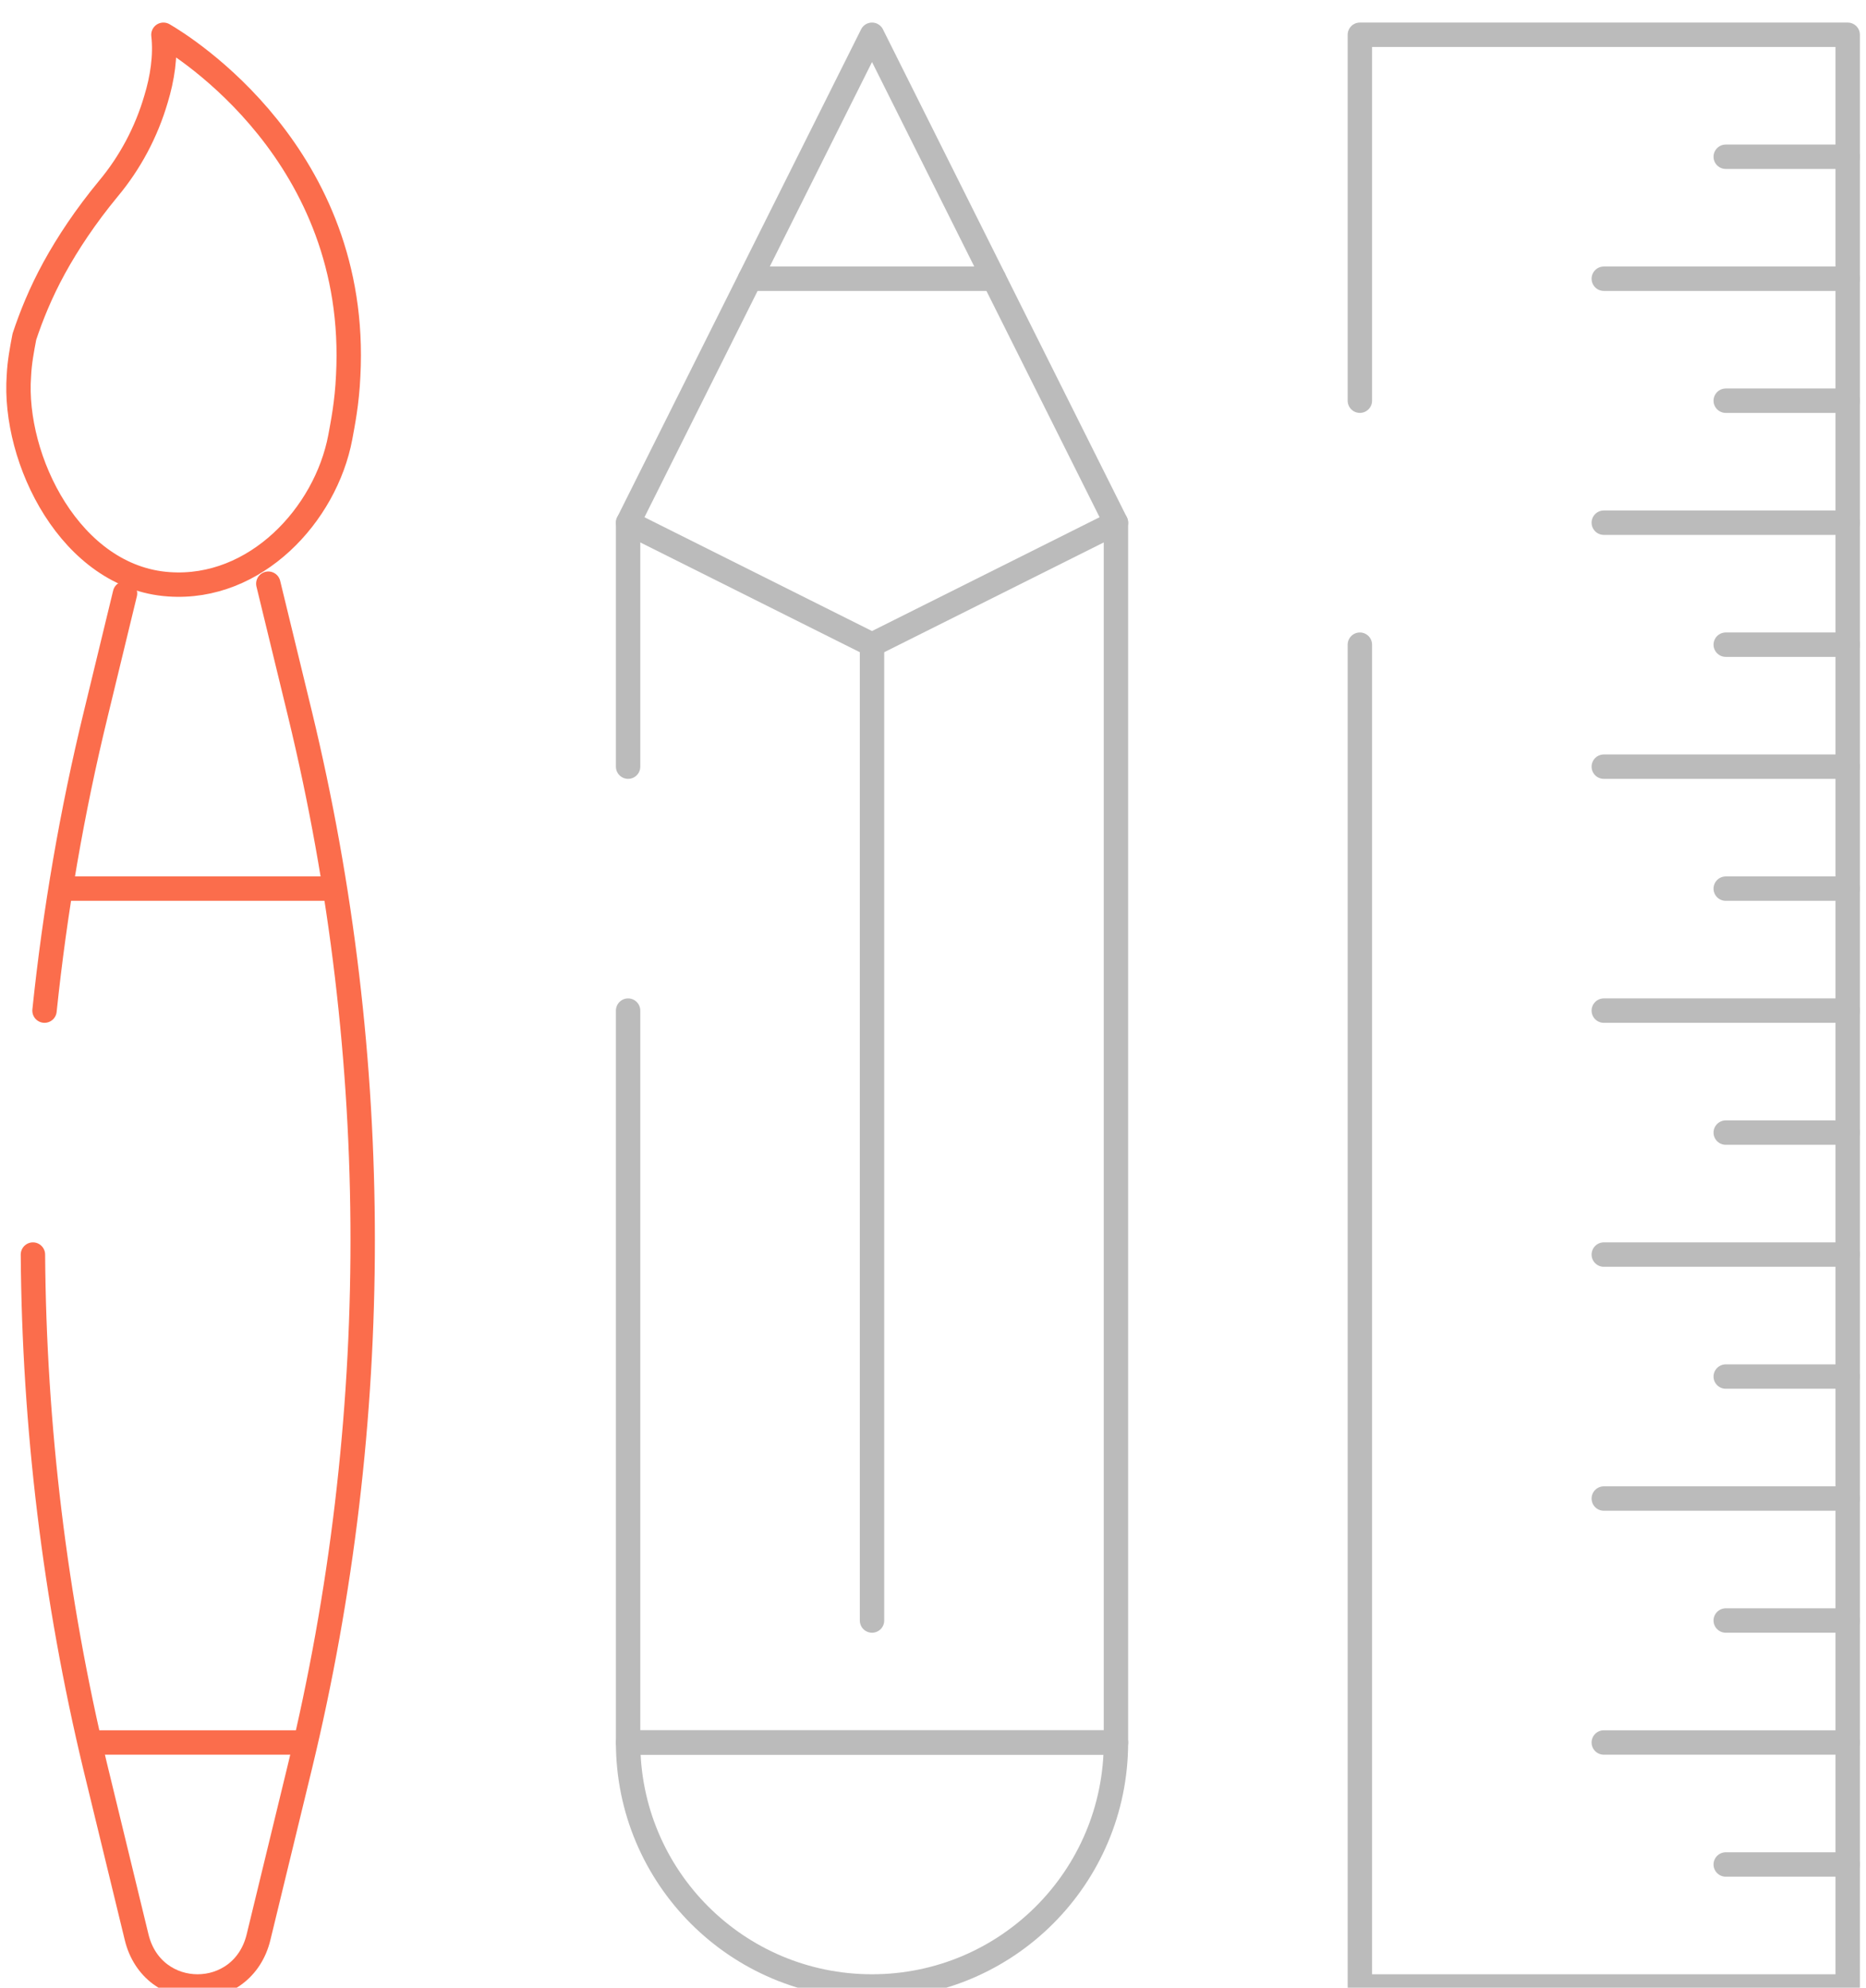 <?xml version="1.0" encoding="utf-8"?>
<!-- Generator: Adobe Illustrator 24.0.0, SVG Export Plug-In . SVG Version: 6.00 Build 0)  -->
<svg version="1.1" id="Layer_1" xmlns="http://www.w3.org/2000/svg" xmlns:xlink="http://www.w3.org/1999/xlink" x="0px" y="0px"
	 viewBox="0 0 306 325.9" style="enable-background:new 0 0 306 325.9;" xml:space="preserve">
<style type="text/css">
	.st0{fill:none;stroke:#BBBBBB;stroke-width:4;stroke-linecap:round;stroke-linejoin:round;stroke-miterlimit:10;}
	.st1{fill:none;stroke:#FB6D4C;stroke-width:4;stroke-linecap:round;stroke-linejoin:round;stroke-miterlimit:10;}
</style>
<g>
	<polyline class="st0" points="223,65.7 223,5.7 303,5.7 303,325.7 223,325.7 223,105.7 	"/>
	<line class="st0" x1="103" y1="125.7" x2="103" y2="85.7"/>
	<polyline class="st0" points="183,85.7 183,285.7 103,285.7 103,165.7 	"/>
	<line class="st0" x1="283" y1="65.7" x2="303" y2="65.7"/>
	<line class="st0" x1="263" y1="85.7" x2="303" y2="85.7"/>
	<line class="st0" x1="283" y1="105.7" x2="303" y2="105.7"/>
	<line class="st0" x1="263" y1="125.7" x2="303" y2="125.7"/>
	<line class="st0" x1="283" y1="145.7" x2="303" y2="145.7"/>
	<line class="st0" x1="263" y1="165.7" x2="303" y2="165.7"/>
	<line class="st0" x1="283" y1="185.7" x2="303" y2="185.7"/>
	<line class="st0" x1="263" y1="205.7" x2="303" y2="205.7"/>
	<line class="st0" x1="283" y1="225.7" x2="303" y2="225.7"/>
	<line class="st0" x1="263" y1="245.7" x2="303" y2="245.7"/>
	<line class="st0" x1="283" y1="265.7" x2="303" y2="265.7"/>
	<line class="st0" x1="263" y1="285.7" x2="303" y2="285.7"/>
	<line class="st0" x1="283" y1="305.7" x2="303" y2="305.7"/>
	<polyline class="st0" points="143,5.7 183,85.7 143,105.7 103,85.7 143,5.7 	"/>
	<line class="st0" x1="143" y1="105.7" x2="143" y2="265.7"/>
	<line class="st0" x1="123" y1="45.7" x2="163" y2="45.7"/>
	<path class="st0" d="M143,325.7L143,325.7c-22.1,0-40-17.9-40-40v0h80v0C183,307.8,165.1,325.7,143,325.7z"/>
	<path class="st1" d="M3.1,61.6c-1,13.7,8.5,33.1,24.6,34.2c14.2,1,25.7-11.4,28.1-24.1c0.4-2.2,1.1-5.6,1.3-10.1
		c1.9-36.1-27-54-30.3-55.9c0.4,3.5-0.2,7.2-1.2,10.5c-1.6,5.5-4.3,10.5-7.8,14.7c-3.8,4.6-6.7,9-8.9,13c0,0,0,0,0,0
		c-2.3,4.2-3.8,8-4.9,11.3c0,0,0,0,0,0C3.6,57.3,3.2,59.4,3.1,61.6z"/>
	<path class="st1" d="M7.3,165.7c1.7-16.3,4.5-32.6,8.4-48.6l4.8-19.8"/>
	<path class="st1" d="M44,95.7l5.2,21.4c13.7,56.6,13.7,115.9,0,172.5l-6.8,28c-2.6,10.8-17.4,10.8-20,0l-6.8-28
		C9,262.1,5.6,233.9,5.4,205.7"/>
	<line class="st1" x1="49.6" y1="285.7" x2="15.3" y2="285.7"/>
	<line class="st1" x1="53.5" y1="145.7" x2="11.3" y2="145.7"/>
	<line class="st0" x1="263" y1="45.7" x2="303" y2="45.7"/>
	<line class="st0" x1="283" y1="25.7" x2="303" y2="25.7"/>
</g>
</svg>

